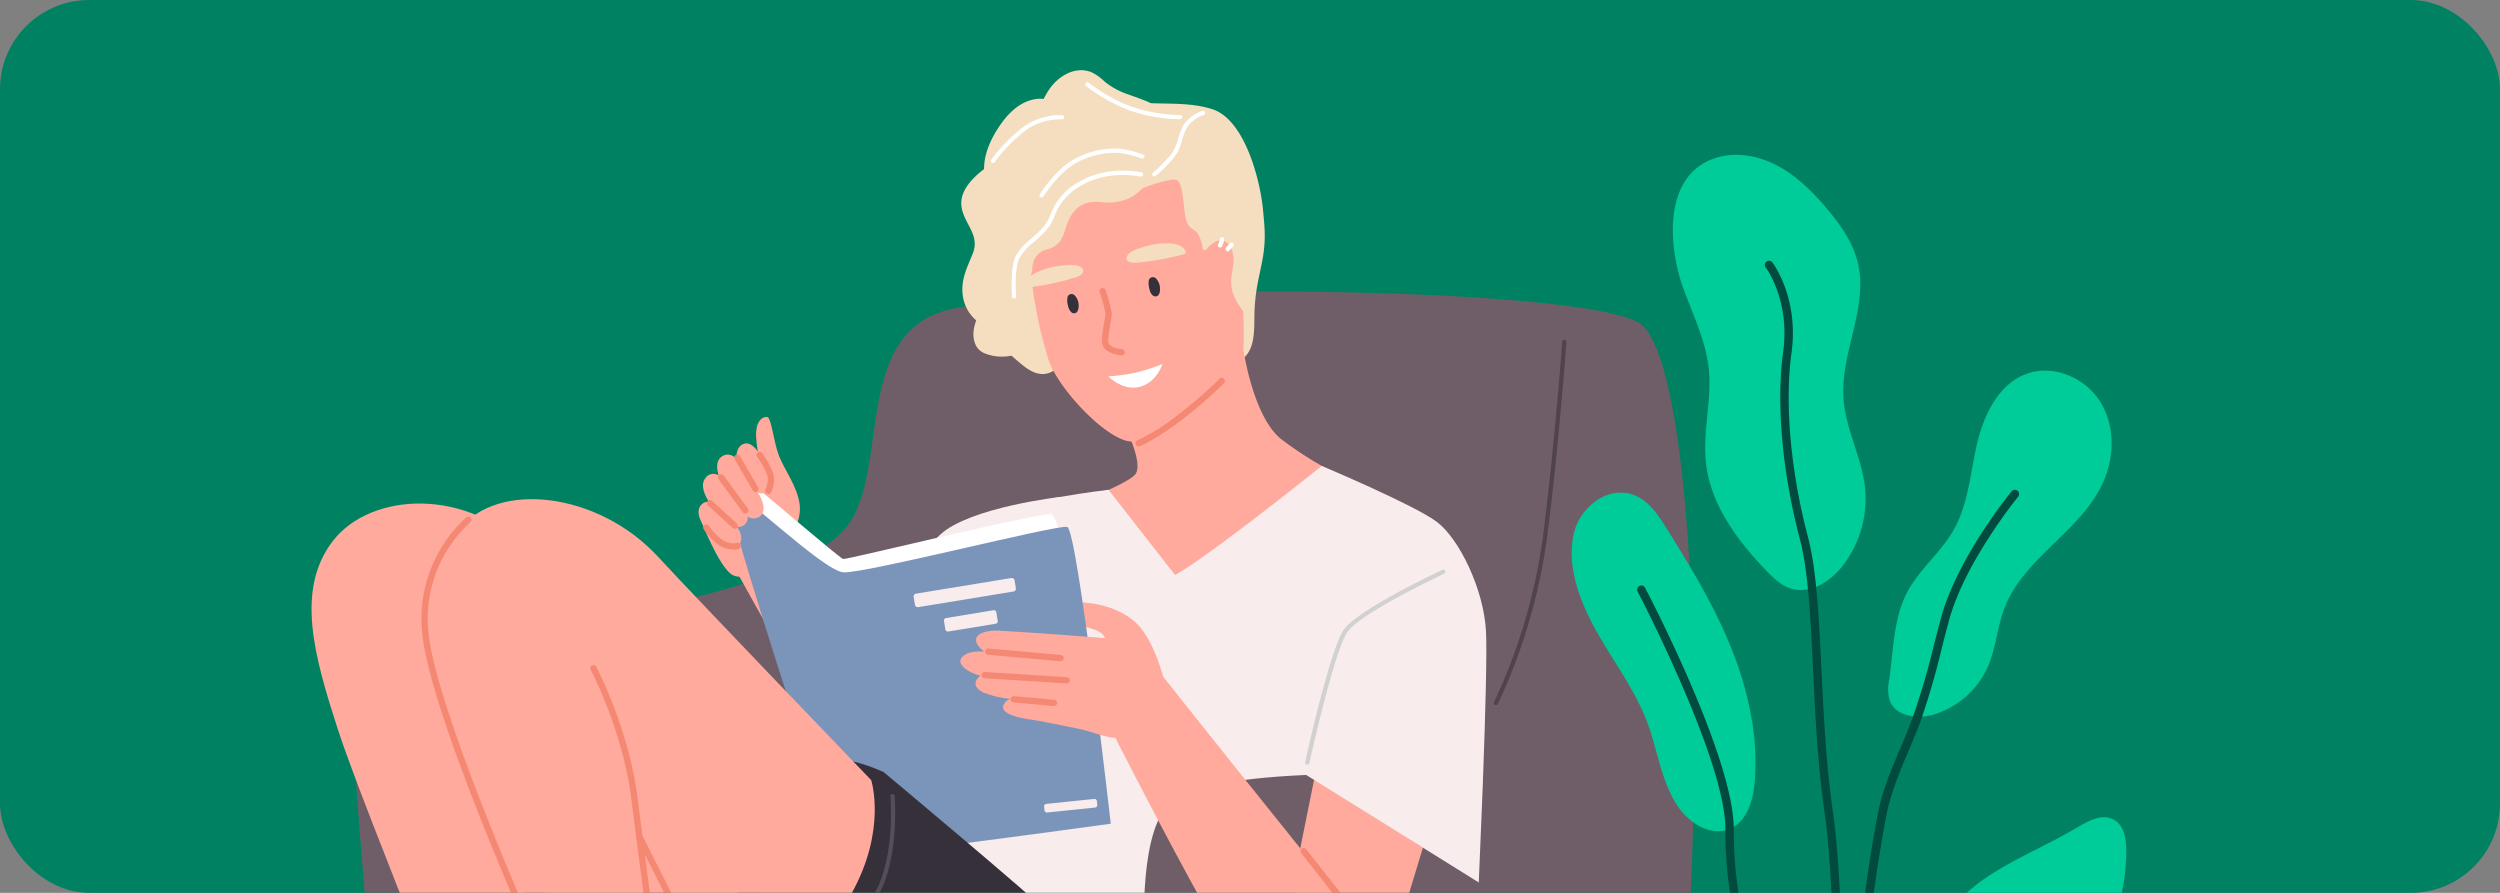 <svg width="336" height="120" viewBox="0 0 336 120" fill="none" xmlns="http://www.w3.org/2000/svg">
    <rect x="0" y="0" width="336" height="120" fill="#808080" stroke="none"/>
    <g clip-path="url(#izpn3xwuxa)">
        <rect width="336" height="120" rx="12" fill="#008262"/>
        <mask id="n65w97kz2b" style="mask-type:luminance" maskUnits="userSpaceOnUse" x="-16" y="0" width="372" height="149">
            <path fill="#fff" d="M-16 0h372v148.245H-16z"/>
        </mask>
        <g mask="url(#n65w97kz2b)">
            <path d="M94.278 70.12s2.26 5.795 4 7.049c1.74 1.254 5.445-1.31 5.445-1.31s.339-5.017.401-5.226c.062-.209-9.846-.514-9.846-.514z" fill="#FFAA9C"/>
            <path d="M106.023 72.362s1.802-2.22 1.441-4.638c-.362-2.418-1.95-4.429-2.735-6.378-.785-1.949-1.039-5.287-1.638-5.31-.599-.022-1.334.435-1.463 1.977-.13 1.543.717 5.379.717 5.379s-.203 5.603-.243 6.123c-.039.52-.615 1.502.125 2.717s3.869 1.78 3.869 1.78l-.073-1.65z" fill="#FFAA9C"/>
            <path d="M88.904 81.24s21.348-3.722 25.749-11.722.728-23.828 11.795-27.584c11.067-3.757 82.574-3.994 93.567 1.299 10.993 5.293 9.603 111.677-.396 124.653-6.779 8.796-68.354 8.395-86.171 8-17.818-.396-68.355-1.204-74.004-3.802-5.65-2.599-8.762-26.625-9.999-45.758-1.452-22.597-3.598-32.528 1-37.85 4.599-5.32 38.46-7.236 38.46-7.236z" fill="#6F5E68"/>
            <path d="M169.738 28.093c-.39-4.01-2.48-12.01-6.779-13.41-2.672-.865-5.502-.707-8.282-.814-.994-.469-2.039-.813-3.078-1.192a10.014 10.014 0 0 1-3.159-1.729 6.683 6.683 0 0 0-1.734-1.237c-2.316-.926-4.688.65-5.875 2.588-.205.323-.394.657-.565 1-.313-.04-.63-.04-.943 0-2.107.254-3.734 1.813-4.886 3.485-1.153 1.672-2.198 3.78-2.175 5.931-1.848 1.424-3.39 3.192-3.011 5.22.412 2.26 2.479 3.667 1.486 6.152-.758 1.881-1.633 3.52-1.334 5.65a5.21 5.21 0 0 0 1.808 3.327c-.661 1.632-.565 3.734 1.13 4.423a6.28 6.28 0 0 0 3.592.316c1.492 1.226 3.198 3.136 5.277 2.232a9.528 9.528 0 0 0 4.423-4.587c.723-1.803.531-4 .13-6.022.695-1.006 1.378-2.034 2.124-2.96 1.667-2.068 3.853-3.52 5.649-5.463a8.299 8.299 0 0 0 1.311-1.932c1.344 1.231 2.581 2.576 3.818 3.954 1.498 1.638 3.006 3.57 4.915 4.785a31.826 31.826 0 0 0-1.378 11.394.328.328 0 0 0 .028.565c.045.373.616.379.616 0 1.763-.073 3.644-.712 4.751-2.135 1.197-1.537.926-4.18 1.017-6.01.248-5.125 1.768-6.78 1.265-11.96a97.311 97.311 0 0 0-.141-1.57z" fill="#F5DEBF"/>
            <path d="M138.419 34.962c.034.684.09 1.373.164 2.056a59.935 59.935 0 0 0 2.361 11.417c1.481 4.18 8.304 11.186 11.355 10.898 3.706-.35 14.569-10.576 14.801-12.429.231-1.853-.288-11.648-.288-11.648s-1.306-11.801-10.525-15.818c-9.219-4.016-15.326 3.124-17.139 8.18-.723 1.995-.882 4.621-.729 7.344z" fill="#FFAA9C"/>
            <path d="m142.759 68.252.763 4.395.361 2.051 5.242 30.133s16.123-13.937 16.185-14.22c0-.04.384-.564 1.023-1.446l1.655-2.26c5.056-6.874 15.541-20.957 15.541-20.957s-2.825-1.48-5.881-3.328c-.322-.186-.65-.39-.972-.565a50.192 50.192 0 0 1-4.429-2.994c-3.858-3.005-5.146-12.157-5.146-12.157l-16.383 9.468s3.107 5.717 1.87 7.373c-.514.688-3.056 1.886-4.801 2.632-.565.231-1.08.452-1.605.655-1.836.7-3.423 1.22-3.423 1.22z" fill="#FFAA9C"/>
            <path d="M154.48 38.837a2.582 2.582 0 0 1-.074-1.175.564.564 0 0 1 .68-.397c.095.023.182.07.253.137a1.957 1.957 0 0 1 .564 1.435c.029.407-.119 1.096-.717.989-.345-.057-.565-.492-.661-.786-.006-.079-.028-.135-.045-.203zM143.549 41.107a2.438 2.438 0 0 1-.073-1.175.564.564 0 0 1 .932-.26 1.967 1.967 0 0 1 .565 1.429c0 .407-.124 1.096-.718.994-.344-.062-.564-.491-.66-.79a1.926 1.926 0 0 1-.046-.198z" fill="#36303A"/>
            <path d="M156.231 48.938c-1.084.42-2.191.78-3.315 1.078a23.851 23.851 0 0 1-3.955.565s1.892 1.989 4.203 1.413c2.311-.577 3.067-3.056 3.067-3.056z" fill="#fff"/>
            <path d="M150.769 47.772h-.051c-.22 0-2.197-.282-2.531-1.418-.186-.644 0-1.813.238-3.157a9.59 9.59 0 0 0 .158-1.04 19.363 19.363 0 0 0-.802-2.915.42.42 0 0 1 .278-.505.423.423 0 0 1 .524.24 19 19 0 0 1 .848 3.18c-.03.4-.086.799-.17 1.192-.164.898-.407 2.26-.26 2.768.147.509 1.158.734 1.813.814a.424.424 0 0 1-.045.841zM153.028 59.994a.421.421 0 0 1-.408-.342.424.424 0 0 1 .25-.47 26.626 26.626 0 0 0 5.084-3.147 59.493 59.493 0 0 0 5.949-5.13.422.422 0 0 1 .722.3c0 .112-.044.22-.123.299a58.66 58.66 0 0 1-6.051 5.214c-3.338 2.48-5.18 3.226-5.253 3.254a.37.37 0 0 1-.17.022z" fill="#F48873"/>
            <path d="M151.446 34.51c-.237 1.046 1.345.792 1.904.73a34.708 34.708 0 0 0 5.825-1.096.296.296 0 0 0 .194-.327.29.29 0 0 0-.053-.125c-.622-1.034-2.13-1.028-3.181-.966-.856.056-1.703.22-2.519.486-.65.214-1.785.514-2.124 1.18a.506.506 0 0 0-.046.119zM145.363 35.975c-.565-.491-1.729-.344-2.407-.299-.857.06-1.704.227-2.519.497-1.006.334-2.402.893-2.588 2.085a.303.303 0 0 0 .165.345c.043.02.088.029.135.027a34.76 34.76 0 0 0 5.807-1.175c.565-.152 2.107-.508 1.492-1.39a.45.45 0 0 0-.085-.09z" fill="#F5DEBF"/>
            <path d="M167.875 34.15c-.486-3.023-1.034-6.34-2.288-9.152-1.988-4.446-5.926-7.875-10.694-6.78-.293-.457-1.468-.26-2.067-.49a8.972 8.972 0 0 0-6.915.23 16.95 16.95 0 0 0-5.615 4.774c-.616.836-.735 1.768-.977 2.757a31.536 31.536 0 0 1-1.43 4.209c-.497 1.22-1.033 2.417-1.542 3.632-.509 1.215-1.361 2.723-1.48 4.067-.136 1.526 1.729 1.243 2.649.769a2.05 2.05 0 0 0 1.04-1.175c.124-.4.2-.814.226-1.232a2.466 2.466 0 0 1 1.87-2.22c.683-.16 1.3-.528 1.768-1.05.666-.876.791-2.096 1.282-3.068.944-1.864 2.288-2.452 4.333-2.26a7.03 7.03 0 0 0 3.531-.44 5.919 5.919 0 0 0 1.932-1.373 16.951 16.951 0 0 1 3.774-1.164c1.079-.192 1.231.203 1.508 1.13.156.724.264 1.459.322 2.197.141.933.113 2.045.683 2.825.322.452.848.565 1.198 1.068a5.22 5.22 0 0 1 .655 1.994.308.308 0 0 0 .216.205.302.302 0 0 0 .287-.075c.379-.517.893-.92 1.486-1.164 1.468-.328 2.039 1.13 2.141 2.186.101 1.057-.221 1.944-.294 2.904-.124 1.695.565 2.977 1.576 4.322a.308.308 0 0 0 .409.106.307.307 0 0 0 .111-.106c1.435-1.933.661-5.43.305-7.627z" fill="#F5DEBF"/>
            <path d="M155.147 23.713a.296.296 0 0 1-.215-.096.287.287 0 0 1 .028-.401s2.401-2.068 2.921-3.248c.185-.431.34-.875.463-1.328.168-.669.43-1.31.779-1.904a4.85 4.85 0 0 1 2.48-1.819.284.284 0 0 1 .356.181.284.284 0 0 1-.021.216.286.286 0 0 1-.165.14 4.387 4.387 0 0 0-2.164 1.576 6.692 6.692 0 0 0-.723 1.768c-.13.478-.293.946-.486 1.401-.564 1.294-2.971 3.39-3.073 3.446a.275.275 0 0 1-.18.068zM136.295 40.121a.284.284 0 0 1-.282-.26c0-.163-.294-4.061.565-5.57a8.704 8.704 0 0 1 1.994-2.197 20.611 20.611 0 0 0 1.593-1.503 5.976 5.976 0 0 0 1.05-1.796 8.222 8.222 0 0 1 3.814-4.356c3.847-2.26 8.168-1.322 8.355-1.276a.29.29 0 1 1-.13.564c-.04 0-4.288-.949-7.937 1.215a7.678 7.678 0 0 0-3.582 4.096 6.49 6.49 0 0 1-1.158 1.954 21.38 21.38 0 0 1-1.632 1.542 8.052 8.052 0 0 0-1.876 2.057c-.796 1.355-.52 5.208-.514 5.248a.283.283 0 0 1-.26.3v-.018z" fill="#fff"/>
            <path d="M139.995 26.533a.282.282 0 0 1-.237-.435c.073-.119 1.853-2.915 4.078-4.384a11.428 11.428 0 0 1 6.367-1.745c1.181.102 2.34.378 3.44.819a.282.282 0 1 1-.209.525 11.685 11.685 0 0 0-3.254-.78 10.868 10.868 0 0 0-6.033 1.656c-2.118 1.395-3.898 4.186-3.915 4.208a.268.268 0 0 1-.237.136zM158.525 16.02a21.123 21.123 0 0 1-6.683-1.168 22.446 22.446 0 0 1-5.881-3.294.284.284 0 0 1-.039-.401.285.285 0 0 1 .401-.04 21.971 21.971 0 0 0 5.717 3.203 20.98 20.98 0 0 0 6.559 1.13.285.285 0 0 1 .283.283.283.283 0 0 1-.283.282l-.074.006zM133.449 21.92a.255.255 0 0 1-.164-.057.28.28 0 0 1-.113-.29.3.3 0 0 1 .045-.1 21.947 21.947 0 0 1 4.463-4.518 8.508 8.508 0 0 1 5.084-1.48.278.278 0 0 1 .194.098.273.273 0 0 1 .066.207.29.29 0 0 1-.097.19.29.29 0 0 1-.202.07 8.103 8.103 0 0 0-4.739 1.378 21.838 21.838 0 0 0-4.328 4.4.27.27 0 0 1-.209.102z" fill="#fff"/>
            <path d="M142.538 66.783s-12.23 1.39-16.19 5.084c-3.961 3.695-8.768 9.463-8.768 9.463s15.468-3.604 15.869-3.802c.401-.198 9.089-10.745 9.089-10.745z" fill="#F8ECEC"/>
            <path d="M148.99 65.835s-11.733 1.283-16.128 3.683c-4.395 2.401-16.01 20.376-18.608 24.483-2.599 4.108-13.993 15.106-13.795 17.106.197 2 6.999 35.386 13.597 41.804 6.598 6.417 25.082 7.123 31.533 7.908 6.452.785 11.18-9.716 12.993-13.314 1.814-3.599 3.35-2.198 8.887-7.796 5.536-5.599 9.541-37.99 9.541-37.99l-28.02-35.884z" fill="#F8ECEC"/>
            <path d="M148.99 65.835s5.733 12.106 7.993 11.83c2.26-.277 20.659-15.044 20.659-15.044s12.479 5.254 15.478 7.525c3 2.27 6.299 9.038 6.599 14.716.299 5.677-.972 33.742-.972 33.742l-22.127-13.84s-10.09-2.203-14.937-2.203c-4.846 0-12.699 3.745-12.699 3.745l-8.994-30.449 1.696-8.389 7.304-1.633z" fill="#F8ECEC"/>
            <path d="M156.417 91.307s-1.276-5.338-3.762-7.62c-2.994-2.746-7.412-2.723-7.412-2.723l.317 3.242s2.146.362 2.728 1.17c.582.807.498 1.367.628 1.44.13.074 7.501 4.491 7.501 4.491zM99.18 77.146l13.271 23.766-8.548-26.094-4.722 2.328z" fill="#FFAA9C"/>
            <path d="M98.61 66.516s2.3-1.35 2.825-1.13c.525.22 11.394 9.644 11.897 9.745.503.102 27.404-6.536 28.019-5.993.616.542 1.164 2.745 1.164 2.745l-28.635 7.344s-10.168-3.452-10.248-3.802c-.078-.35-5.022-8.909-5.022-8.909z" fill="#fff"/>
            <path d="M97.859 65.808c1-.61 12.693 10.908 15.495 11.111 2.802.204 28.72-6.45 30.082-6.1 1.361.35 5.852 39.888 5.852 39.888s-26.935 3.694-27.839 3.593c-.904-.102-12.693-12.095-13.094-13.095-.402-1-11.49-34.782-10.496-35.397z" fill="#7B95BA"/>
            <path d="M156.417 91.305c-1.321-3.463-4.558-5.316-8.004-5.553-4.028-.277-5.299-.458-14.05-.988-2.26-.136-4.519.74-2.26 2.683.063.047.127.09.193.13-1.079-.073-2.215.028-2.859.605-.915.807.074 1.615.831 2.044.479.263.989.462 1.52.593-.848.566-1.091 1.543.395 2.26 1.149.455 2.357.742 3.587.853-.211.072-.405.19-.565.345-1.847 1.938 3.418 2.429 4.011 2.536 2.06.377 4.116.786 6.169 1.226 1.48.333 3.491 1.243 4.994 1.13 1.338-.096 2.18-1.751 2.903-2.723 1.147-1.559 3.237-4.904 3.135-5.14z" fill="#FFAA9C"/>
            <path d="M142.537 88.87h-.039l-9.677-.87a.431.431 0 0 1-.306-.143.415.415 0 0 1-.085-.15.414.414 0 0 1 .031-.335.421.421 0 0 1 .439-.214l9.677.87c.111.01.215.064.287.15a.43.43 0 0 1 .097.307.427.427 0 0 1-.424.385zM143.368 91.854h-.028l-10.977-.694a.418.418 0 0 1-.318-.127.42.42 0 0 1 .038-.627.424.424 0 0 1 .332-.088l10.976.689a.425.425 0 0 1 0 .847h-.023zM141.673 94.89h-.033l-5.418-.475a.421.421 0 0 1-.384-.463.419.419 0 0 1 .457-.385l5.418.48a.426.426 0 0 1 .359.44.423.423 0 0 1-.399.402z" fill="#F48873"/>
            <path d="M102.04 69.466c.988-.672.565-2.05-.17-3.282a.875.875 0 0 0 1.237-.345c.379-.717.051-2.513-.615-3.993-.605-1.35-1.498-2.44-2.395-2.226-.899.215-1.13 1.13-1.13 1.989-.566-.475-1.22-.707-1.865-.311-.853.514-.83 1.559-.514 2.598a1.284 1.284 0 0 0-1.762.34c-.712.864-.203 2.163.44 3.185h-.034a1.324 1.324 0 0 0-1.248.847c-.525 1.47 1.271 3.35 2.26 4.17.74.615 2.649 1.898 3.276.435.277-.639 0-1.373-.463-2.062.281.04.568-.016.814-.158.216-.121.391-.306.499-.53.11-.222.148-.473.11-.719a1.39 1.39 0 0 0 1.56.062z" fill="#FFAA9C"/>
            <path d="M100.181 69.033a.43.43 0 0 1-.345-.17l-3.248-4.435a.415.415 0 0 1-.078-.315.42.42 0 0 1 .484-.353.43.43 0 0 1 .278.166l3.248 4.434a.42.42 0 0 1-.091.565.403.403 0 0 1-.248.108zM101.559 66.162a.424.424 0 0 1-.367-.21l-2.451-4.236a.416.416 0 0 1 .152-.565.422.422 0 0 1 .565.152l2.452 4.232a.432.432 0 0 1-.351.627zM98.735 71.054a.409.409 0 0 1-.283-.107l-3.3-3.022a.428.428 0 0 1-.113-.457.43.43 0 0 1 .086-.142.423.423 0 0 1 .599 0l3.298 3.017a.423.423 0 0 1-.287.734v-.023z" fill="#F48873"/>
            <path d="M148.989 163.414s5.084-4.338 5.694-13.332c.611-8.993-3.841-35.776 2.441-42.007 6.281-6.231 43.899-3.457 43.899-3.457s-4.299 34.545-5.197 36.188c-.898 1.644-6.299 12.428-13.948 14.383-7.649 1.955-32.889 8.225-32.889 8.225z" fill="#6F5E68"/>
            <path d="M155.029 89.314s19.156 24.172 27.076 33.725c7.92 9.553.124 21.653-8.57 16.557-4.621-2.711-23.941-41.052-23.941-41.052l3.136-8.818 2.299-.412z" fill="#FFAA9C"/>
            <path d="M118.749 103.757c-.446-.152-6.592-3.299-13.49-1.496-6.897 1.801-6 3.191-13.947 2.57-7.949-.622-12.378 6.575-14.587 12.874-2.208 6.299.972 33.737 7.87 37.787 6.897 4.05 9.09 1.994 19.512 2.294 10.112.288 22.145 5.225 32.138-1.062 6.739-4.237 8.745-12.779 8.745-15.18 0-2.4-.667-15.444-3.317-18.144-2.649-2.701-22.924-19.643-22.924-19.643z" fill="#36303A"/>
            <path d="M84.189 108.854s10.874 22.845 13.868 24.042c2.994 1.198 12.948-6.614 16.382-12.795 4.796-8.598 2.65-15.252 2.65-15.252S94.04 80.896 88.448 74.835c-8.067-8.734-21.608-10.264-26.71-3.666-5.1 6.598-3.496 17.128-.35 26.884 3.147 9.756 20.727 52.808 20.727 52.808l6.152-.565 3.627-2.158-7.706-39.284z" fill="#FFAA9C"/>
            <path d="M68.196 108.853s9.32 21.467 12.32 22.648c3 1.18 15.993-4.802 18.54-11.401 2.548-6.597 4.204-15.252 4.204-15.252s-26.642-24.624-32.234-30.68c-8.067-8.74-21.184-8.073-26.28-1.475-5.096 6.598-2.48 15.603.667 25.359 3.146 9.756 20.726 52.808 20.726 52.808l6.147-.565 3.632-2.158-7.722-39.284z" fill="#FFAA9C"/>
            <path d="M88 128.671a.427.427 0 0 1-.28-.103.428.428 0 0 1-.143-.264c0-.113-1.565-11.75-2.734-20.992-1.158-9.152-5.412-17.22-5.452-17.298a.423.423 0 1 1 .746-.4c.045.084 4.367 8.28 5.548 17.596a3837.72 3837.72 0 0 0 2.734 20.986.425.425 0 0 1-.081.313.417.417 0 0 1-.28.162H88z" fill="#F48873"/>
            <path d="M92.662 126.223a.425.425 0 0 1-.378-.232l-6.74-13.377a.424.424 0 0 1 .758-.384l6.739 13.377a.424.424 0 0 1-.187.565.474.474 0 0 1-.192.051zM70.619 123.823a.426.426 0 0 1-.39-.254c-.503-1.129-12.428-28.246-13.456-38.256a18.372 18.372 0 0 1 5.909-15.784.436.436 0 0 1 .599.074.428.428 0 0 1-.074.593 17.512 17.512 0 0 0-5.592 15.032c1.034 9.892 13.27 37.72 13.393 38.002a.428.428 0 0 1-.22.565.447.447 0 0 1-.17.028z" fill="#F48873"/>
            <path d="m174.462 115.474 2.163-10.734 14.626 9.152-6.434 21.184s-10.581-12.371-10.807-12.75c-.226-.378.452-6.852.452-6.852z" fill="#FFAA9C"/>
            <path d="M98.645 73.868a4.223 4.223 0 0 1-1.362-.26c-1.316-.457-2.633-2.372-2.683-2.451a.43.43 0 0 1-.081-.325.423.423 0 0 1 .782-.15c.333.486 1.389 1.825 2.259 2.124a2.26 2.26 0 0 0 1.373.181.434.434 0 0 1 .565.22.423.423 0 0 1-.187.565c-.213.08-.44.113-.666.096zM103.265 66.394a.479.479 0 0 1-.192-.045.426.426 0 0 1-.186-.566c.223-.492.326-1.03.299-1.57-.051-.622-.904-2.067-1.429-2.825a.42.42 0 0 1-.067-.317.421.421 0 0 1 .495-.34c.11.02.209.084.272.177.153.226 1.492 2.204 1.571 3.254a4.22 4.22 0 0 1-.385 2.017.415.415 0 0 1-.378.215z" fill="#F48873"/>
            <path d="M99.176 134.996a5.076 5.076 0 0 1-2.723-.661 2.727 2.727 0 0 1-1.293-1.694.288.288 0 0 1 .047-.212.285.285 0 0 1 .512.11 2.171 2.171 0 0 0 1.05 1.322c.87.531 2.622.955 6.017-.04 4.519-1.327 13.495-10.207 15.507-15.326 1.949-4.977 1.384-11.406 1.378-11.467a.279.279 0 0 1 .011-.111.278.278 0 0 1 .243-.2.29.29 0 0 1 .208.064.295.295 0 0 1 .103.19c0 .068.565 6.626-1.418 11.728-2.051 5.225-11.247 14.303-15.874 15.665-1.22.385-2.489.598-3.768.632z" fill="#554E59"/>
            <path d="M175.659 102.764h-.034a.273.273 0 0 1-.177-.121.272.272 0 0 1-.04-.102.272.272 0 0 1 .002-.11c.136-.622 3.333-15.157 5.22-17.835 1.887-2.678 12.767-7.79 13.231-8.004a.28.28 0 0 1 .375.138.29.29 0 0 1-.049.31.288.288 0 0 1-.089.066c-.108.05-11.197 5.242-12.993 7.818-1.797 2.576-5.084 17.473-5.129 17.625a.286.286 0 0 1-.317.215z" fill="#D1D1D1"/>
            <path d="M165.304 32.697c-.181.18-.35.367-.514.564-.242.3.181.723.424.424.164-.198.334-.384.514-.565.294-.27-.153-.695-.424-.423zM163.983 32.053a7.3 7.3 0 0 1-.271.842c-.141.361.435.514.565.158.108-.274.199-.556.271-.842a.297.297 0 0 0-.218-.31.298.298 0 0 0-.347.152z" fill="#fff"/>
            <path d="m199.323 104.616-.576 13.987-24.964-15.546 4.746-.146 15.422-14.903 5.372 16.608z" fill="#F8ECEC"/>
            <path d="M201.045 94.76a.246.246 0 0 1-.124 0 .274.274 0 0 1-.155-.273.283.283 0 0 1 .031-.106 76.825 76.825 0 0 0 6.57-22.207c1.576-12.31 2.587-26.099 2.593-26.24a.287.287 0 0 1 .305-.26.282.282 0 0 1 .26.3c0 .141-1.017 13.948-2.599 26.274a77.062 77.062 0 0 1-6.626 22.387.289.289 0 0 1-.255.125z" fill="#50434A"/>
            <path d="M250.244 63.255c-.779-3.242-2.26-6.355-2.48-9.688-.429-6.096 3.299-12.123 1.966-18.078-.644-2.875-2.417-5.366-4.333-7.609-1.915-2.243-4.005-4.293-6.581-5.649-2.576-1.356-5.677-1.887-8.428-.938-7.005 2.424-6.13 12.072-4.119 17.552 1.3 3.542 3.006 7.005 3.39 10.733.423 4.175-.825 8.383-.384 12.558.599 5.65 4.203 10.497 8.14 14.58.949.984 1.977 1.973 3.277 2.379 2.581.813 5.31-.932 6.97-3.062a14.735 14.735 0 0 0 2.995-10.518 18.237 18.237 0 0 0-.413-2.26zM280.274 51.774c-2.259-1.768-5.293-2.508-7.948-1.514-3.74 1.396-5.706 5.503-6.61 9.395-.904 3.892-1.158 8.027-3.107 11.507-1.723 3.067-4.609 5.304-6.265 8.406-1.869 3.497-1.875 7.942-2.434 11.8a5.754 5.754 0 0 0 .056 2.758c.785 2.17 3.757 2.559 5.96 1.898a11.653 11.653 0 0 0 7.214-6.372c1.13-2.554 1.283-5.435 2.299-8.034 2.588-6.609 10.09-10.168 13.123-16.58 1.644-3.474 1.74-7.784-.294-11.038a8.729 8.729 0 0 0-1.994-2.226zM235.58 97.597a45.737 45.737 0 0 0-2.938-10.57c-2.26-5.648-5.463-10.925-8.716-16.105-1.074-1.695-2.26-3.52-4.136-4.31-3.598-1.537-7.411 1.559-8.236 4.954-1.085 4.463.796 9.287 2.932 13.134 2.31 4.158 5.265 7.994 6.92 12.428 1.384 3.729 1.853 7.858 4.045 11.174 1.53 2.316 4.451 4.175 7.004 3.107 2.385-.994 3.209-3.954 3.39-6.513a33.752 33.752 0 0 0-.265-7.299zM285.721 113.329c-.13-1.35-.565-2.616-1.695-3.203-1.576-.797-3.418.231-4.931 1.13-3.876 2.316-8.101 4.022-11.864 6.502-5.7 3.745-10.348 10.405-9.264 17.512.135.887.429 1.853 1.203 2.299a2.817 2.817 0 0 0 1.655.237c6.017-.564 9.361-7.428 14.886-9.88 2.011-.893 4.299-1.192 6.095-2.457 3.147-2.209 3.785-6.536 3.955-10.372.03-.589.017-1.181-.04-1.768z" fill="#00CC9A"/>
            <path d="M247.216 156.719a.562.562 0 0 1-.564-.474c0-.085-1.503-8.965-9.361-22.241-3.519-5.948-5.44-13.964-5.406-22.596.039-9.219-11.649-31.636-11.767-31.856a.563.563 0 0 1 .67-.828.559.559 0 0 1 .33.308c.485.927 11.936 22.885 11.897 32.382-.034 8.405 1.83 16.212 5.247 21.991 7.977 13.485 9.446 22.275 9.502 22.642a.563.563 0 0 1-.468.644l-.08.028zM251.815 161.419a.565.565 0 0 1-.564-.396 69.733 69.733 0 0 1-2.622-16.715c-.164-7.22.786-14.57 1.695-21.682l.118-.887c.565-4.519 1.21-8.541 1.932-12.326.566-3.096 1.837-6.039 3.04-8.886a89.67 89.67 0 0 0 1.627-4.034 98.389 98.389 0 0 0 2.825-9.603c.327-1.271.649-2.543.993-3.808 2.204-8.112 9.209-16.682 9.508-17.043a.564.564 0 0 1 .998.31.565.565 0 0 1-.128.413c-.073.085-7.146 8.745-9.287 16.614-.345 1.26-.667 2.525-.989 3.796a100.286 100.286 0 0 1-2.824 9.717c-.509 1.372-1.091 2.751-1.65 4.079-1.18 2.796-2.401 5.688-2.966 8.665-.717 3.763-1.35 7.767-1.926 12.253l-.113.892c-.915 7.068-1.859 14.378-1.695 21.507a68.428 68.428 0 0 0 2.571 16.411.57.57 0 0 1-.095.51.564.564 0 0 1-.47.218l.022-.005z" fill="#004A3E"/>
            <path d="M247.215 161.374a.566.566 0 0 1-.564-.565c0-.379.564-37.821-1.413-51.469-.938-6.458-1.271-13.254-1.559-19.247-.345-7.163-.644-13.354-1.808-17.76-2.338-8.859-3.168-18.225-2.214-25.055.955-6.83-2.294-11.298-2.327-11.298a.566.566 0 1 1 .904-.678c.147.198 3.559 4.83 2.542 12.151-.932 6.689-.113 15.891 2.186 24.608 1.192 4.52 1.497 10.767 1.847 17.992.288 5.972.616 12.739 1.548 19.14 2 13.739 1.429 51.271 1.424 51.65a.564.564 0 0 1-.566.531z" fill="#004A3E"/>
            <path d="M182.251 123.77a.436.436 0 0 1-.334-.158l-7.038-8.954a.423.423 0 1 1 .666-.525l7.039 8.931a.414.414 0 0 1 .092.217.414.414 0 0 1-.197.406.436.436 0 0 1-.228.061v.022z" fill="#F48873"/>
            <path d="m135.923 77.687-12.816 2.1a.38.38 0 0 0-.313.435l.175 1.065a.378.378 0 0 0 .435.312l12.816-2.1a.378.378 0 0 0 .312-.435l-.174-1.065a.378.378 0 0 0-.435-.312zM133.525 82.017l-6.383 1.047a.332.332 0 0 0-.275.382l.189 1.154c.03.182.201.305.383.276l6.383-1.047a.334.334 0 0 0 .275-.383l-.189-1.154a.333.333 0 0 0-.383-.275zM147.058 107.376l-6.433.666a.335.335 0 0 0-.298.365l.052.495a.332.332 0 0 0 .365.297l6.434-.666a.331.331 0 0 0 .297-.365l-.051-.495a.333.333 0 0 0-.366-.297z" fill="#F8ECEC"/>
        </g>
    </g>
    <defs>
        <clipPath id="izpn3xwuxa">
            <rect width="336" height="120" rx="12" fill="#fff"/>
        </clipPath>
    </defs>
</svg>
